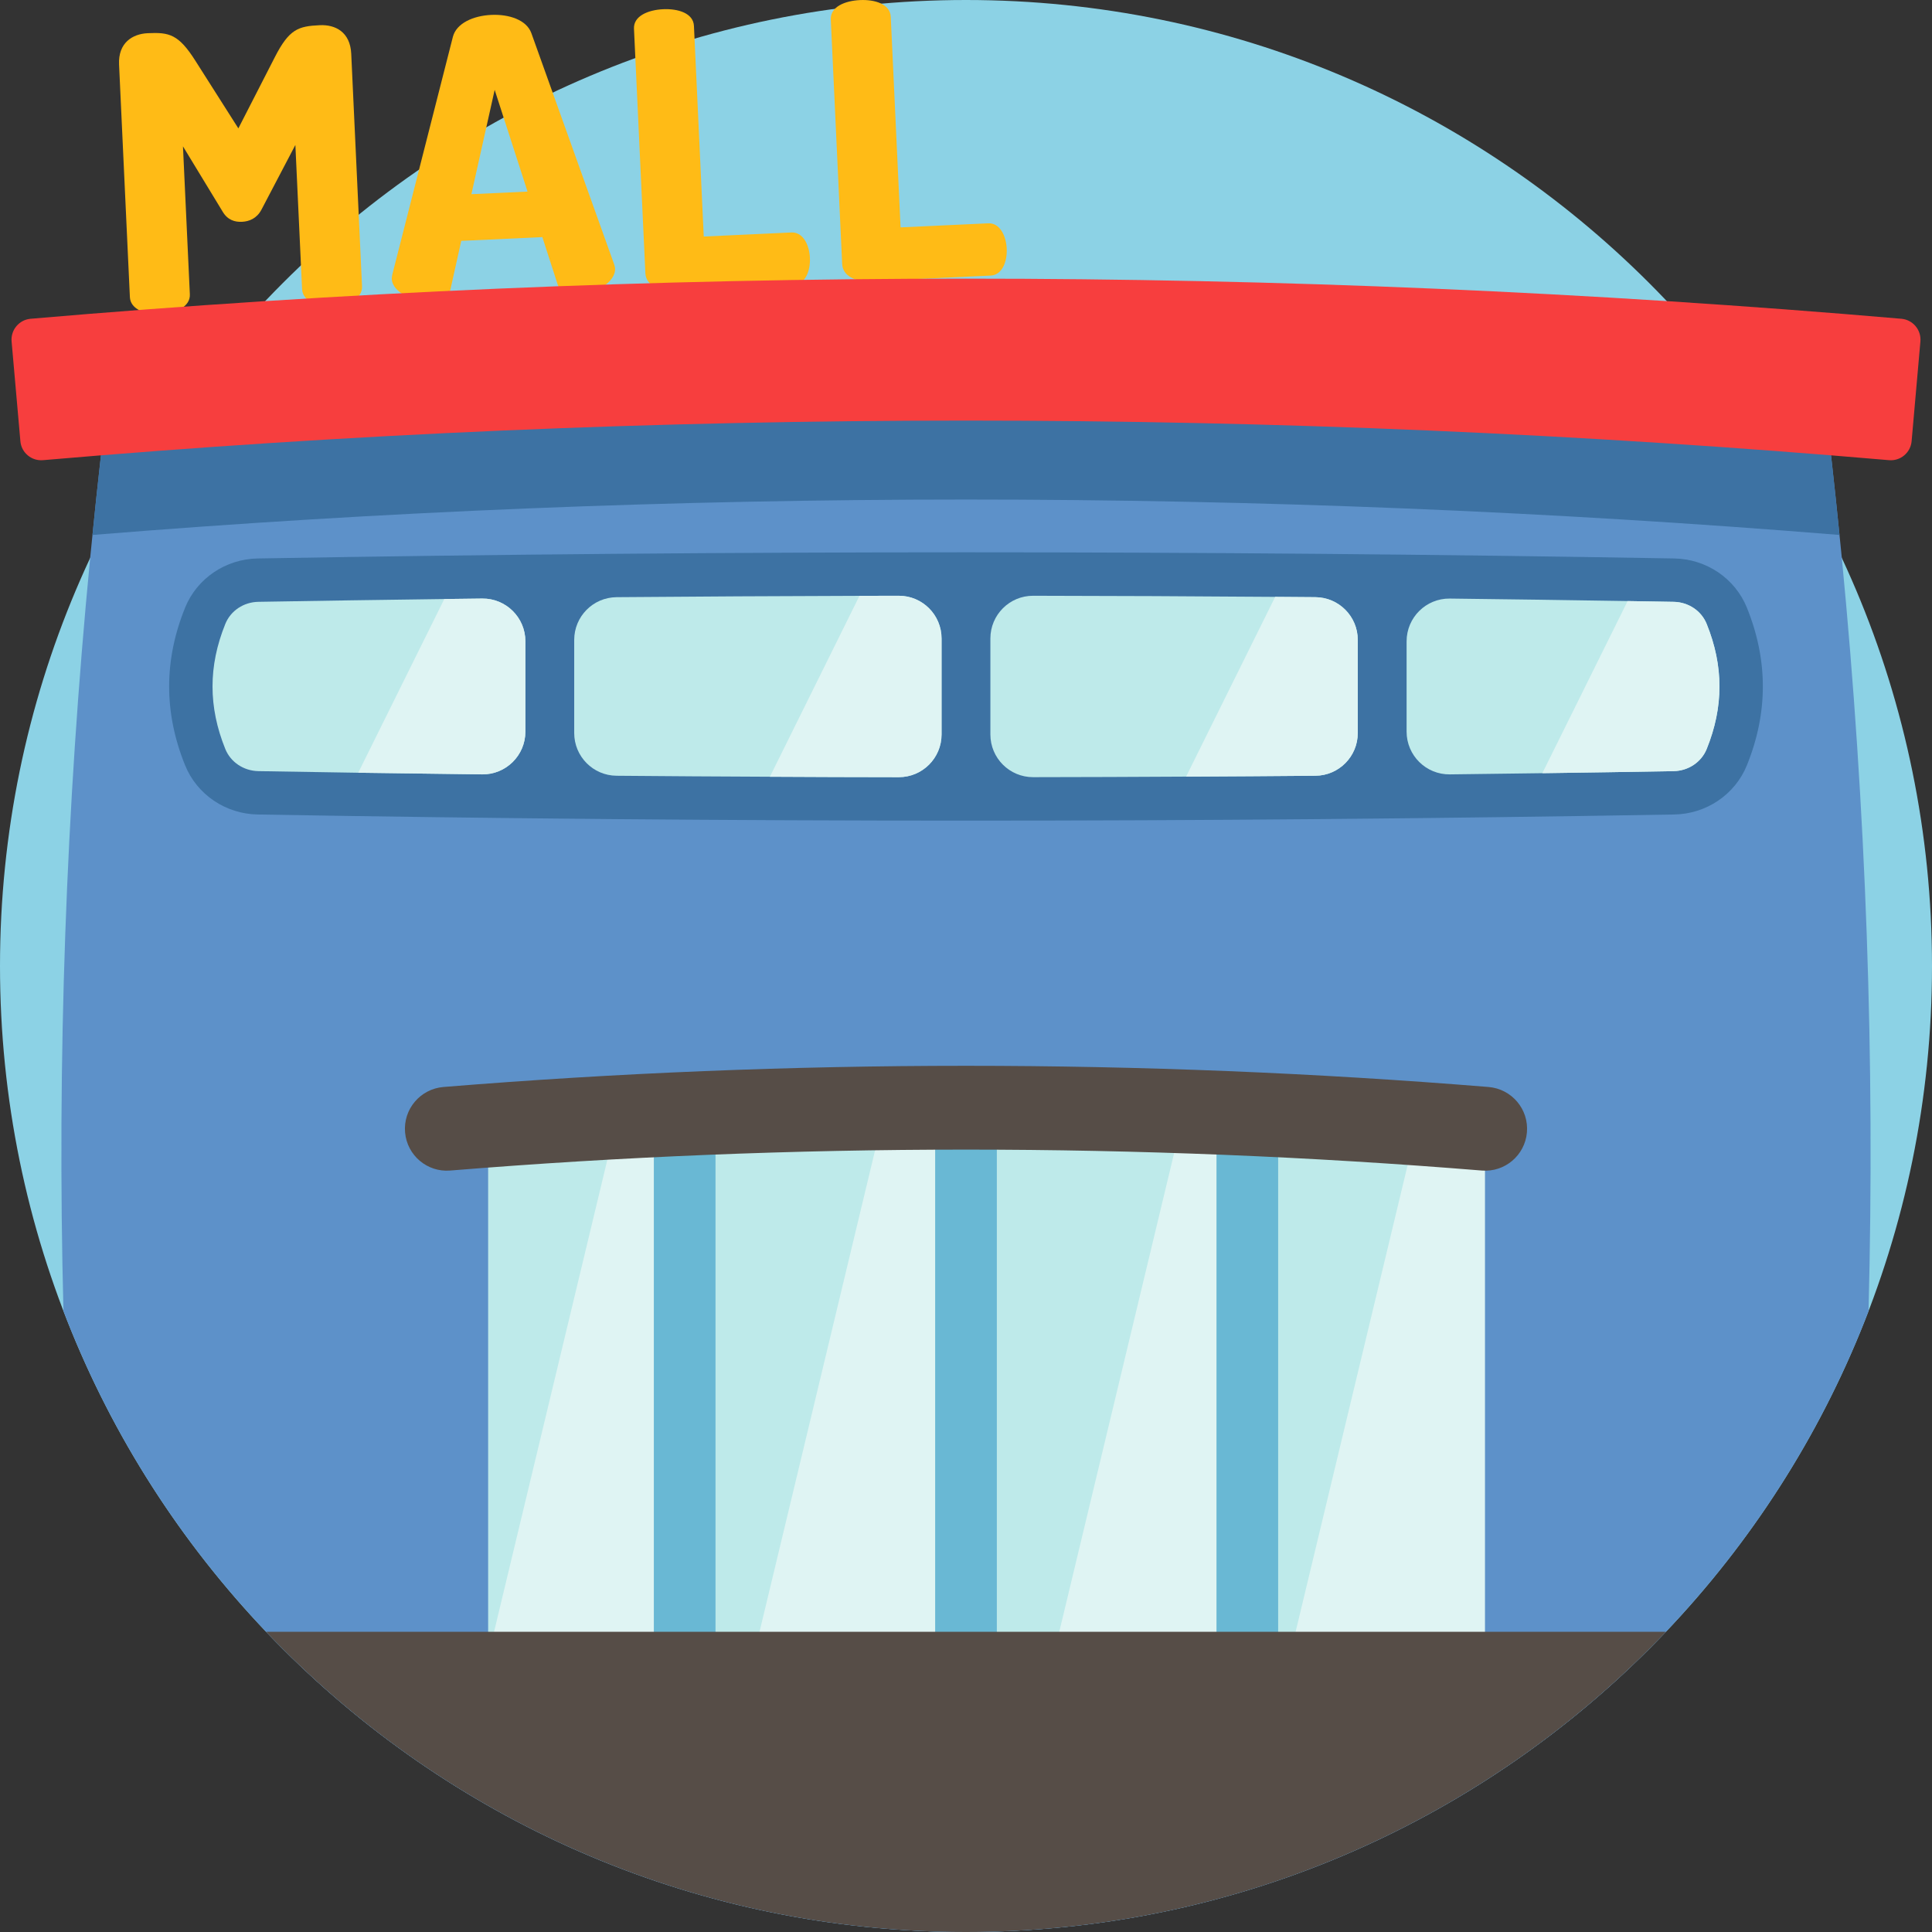 <svg height="512pt" viewBox="0 0 512 512" width="512pt" xmlns="http://www.w3.org/2000/svg"><rect x="0" y="0" width="512" height="512" fill="#333333" stroke="none"/><path d="m512 256c0 141.387-114.613 256-256 256s-256-114.613-256-256 114.613-256 256-256 256 114.613 256 256zm0 0" fill="#8cd2e5"></path><g fill="#ffbb16"><path d="m69.277 55.582c-1.219 2.301-3.223 3.109-5.16 3.199-1.832.086-3.797-.438-5.129-2.723l-10.5-17.273 1.824 39.219c.152 3.262-3.746 5.074-7.719 5.258-3.973.188-8.02-1.258-8.172-4.52l-2.867-61.629c-.27-5.805 3.602-8.129 7.574-8.316 5.707-.266 8.18.234 12.695 7.375l11.344 17.848 9.641-18.824c3.836-7.527 6.254-8.254 11.957-8.52 4.074-.191 8.047 1.77 8.316 7.574l2.863 61.629c.152 3.262-3.742 5.074-7.719 5.262-3.973.184-8.02-1.262-8.172-4.52l-1.777-38.203zm0 0"></path><path d="m103.82 73.883c-.016-.305.066-.719.148-1.133l16.059-63.02c.957-3.617 5.457-5.562 10.145-5.781s9.352 1.301 10.637 4.816l21.941 61.254c.121.398.238.805.254 1.109.176 3.77-5.504 6.789-9.883 6.992-2.547.117-4.621-.602-5.332-2.711l-4.059-12.574-21.492 1-2.871 12.895c-.512 2.168-2.512 3.078-5.059 3.195-4.379.203-10.312-2.277-10.488-6.043zm35.98-23.113-8.707-26.957-6.164 27.648zm0 0"></path><path d="m178.18 76.957c-3.465.16-7.004-1.309-7.152-4.57l-3.016-64.785c-.156-3.363 3.75-4.973 7.723-5.16 3.973-.184 8.012 1.059 8.168 4.422l2.598 55.82 23.227-1.078c3.055-.145 4.746 3.25 4.906 6.711.16 3.465-1.207 7-4.262 7.141zm0 0"></path><path d="m230.336 74.531c-3.461.16-7.004-1.309-7.152-4.57l-3.016-64.785c-.156-3.363 3.75-4.973 7.723-5.156 3.973-.188 8.012 1.055 8.168 4.418l2.598 55.82 23.227-1.078c3.055-.145 4.746 3.25 4.906 6.711.16 3.465-1.207 7-4.262 7.141zm0 0"></path></g><path d="m495.18 347.469c-12.203 31.871-30.582 60.688-53.695 84.973-46.637 49.016-112.496 79.559-185.48 79.559-72.988 0-138.848-30.543-185.48-79.559-23.113-24.285-41.516-53.113-53.707-85.004-1.727-66.527.637-133.059 7.082-199.586.199-2.027.398-4.055.609-6.082 1.262-12.684 2.695-25.367 4.262-38.062v-.012c7.68-.754 15.371-1.465 23.051-2.145 136.129-11.941 272.246-11.941 408.367.012 7.68.668 15.359 1.379 23.039 2.133v.012c1.578 12.695 3 25.379 4.262 38.062.211 2.02.41 4.035.609 6.051 6.445 66.551 8.809 133.098 7.082 199.648zm0 0" fill="#5d91c9"></path><path d="m129.363 298.348h253.273v141.953h-253.273zm0 0" fill="#beeaea"></path><path d="m277.113 447.449 36.762-153.188 17.023 2.723v157.047" fill="#dff4f3"></path><path d="m197.68 447.449 36.766-153.188 17.023 2.723v157.047" fill="#dff4f3"></path><path d="m127.328 447.449 36.766-153.188 17.02 2.723v157.047" fill="#dff4f3"></path><path d="m339.75 447.449 36.766-153.188 17.02 2.723v157.047" fill="#dff4f3"></path><path d="m173.277 298.348h16.34v149.102h-16.34zm0 0" fill="#69b8d4"></path><path d="m322.383 298.348h16.34v149.102h-16.34zm0 0" fill="#69b8d4"></path><path d="m247.828 298.348h16.344v149.102h-16.344zm0 0" fill="#69b8d4"></path><path d="m487.488 141.77c-153.703-12.516-309.266-12.516-462.98 0 1.262-12.684 2.695-25.367 4.262-38.062 150.914-11.926 303.543-11.926 454.457 0 1.578 12.695 3 25.379 4.262 38.062zm0 0" fill="#3d72a3"></path><path d="m500.605 121.949c-162.34-13.984-326.871-13.984-489.211 0-3.043.266-5.727-1.98-5.992-5.027l-2.328-26.426c-.27-3.059 1.992-5.758 5.047-6.02 164.512-14.176 331.242-14.176 495.758 0 3.055.262 5.316 2.961 5.047 6.02l-2.328 26.426c-.27 3.047-2.949 5.293-5.992 5.027zm0 0" fill="#f73e3e"></path><path d="m392.715 310.207c-90.777-7.398-182.652-7.398-273.43 0-6.074.492-11.402-4.027-11.934-10.098-.543-6.148 4.035-11.547 10.188-12.047 91.938-7.484 184.984-7.484 276.922 0 6.152.504 10.73 5.898 10.188 12.047-.531 6.07-5.859 10.59-11.934 10.098zm0 0" fill="#564d47"></path><path d="m441.484 432.441c-46.637 49.016-112.496 79.559-185.48 79.559-72.988 0-138.848-30.543-185.48-79.559zm0 0" fill="#564d47"></path><path d="m443.719 148c-125.148-2.176-250.293-2.176-375.441 0-8.434.145-16.074 5.242-19.234 13.062-5.625 13.906-5.625 27.812 0 41.723 3.16 7.82 10.801 12.918 19.234 13.062 125.148 2.172 250.293 2.172 375.441 0 8.434-.145 16.074-5.242 19.234-13.062 5.625-13.91 5.625-27.816 0-41.723-3.16-7.82-10.801-12.918-19.234-13.062zm0 0" fill="#3d72a3"></path><path d="m139.234 169.953v23.938c0 6.301-5.148 11.398-11.449 11.328-10.961-.129-21.914-.273-32.852-.43-8.832-.137-17.66-.273-26.457-.43-3.918-.074-7.367-2.383-8.777-5.883-4.504-11.137-4.504-21.965 0-33.102 1.41-3.512 4.859-5.82 8.777-5.883 16.371-.281 32.797-.531 49.266-.742 3.344-.043 6.688-.082 10.043-.125 6.301-.074 11.449 5.027 11.449 11.328zm0 0" fill="#beeaea"></path><path d="m249.523 169.211v25.422c0 6.258-5.078 11.336-11.336 11.324-11.367-.008-22.758-.051-34.156-.113-13.531-.051-27.086-.145-40.637-.262-6.219-.051-11.223-5.109-11.223-11.324v-24.672c0-6.219 5.004-11.273 11.223-11.328 21.48-.176 42.965-.301 64.375-.355 3.48-.008 6.949-.02 10.418-.02 6.258-.012 11.336 5.066 11.336 11.328zm0 0" fill="#beeaea"></path><path d="m359.824 169.586v24.672c0 6.215-5.004 11.273-11.223 11.324-11.43.094-22.852.18-34.273.23-13.531.082-27.051.125-40.531.145-6.27.012-11.336-5.066-11.336-11.324v-25.422c0-6.262 5.066-11.34 11.336-11.328 21.316.031 42.715.125 64.137.293 3.551.02 7.117.051 10.668.082 6.219.055 11.223 5.109 11.223 11.328zm0 0" fill="#beeaea"></path><path d="m452.297 198.477c-1.41 3.5-4.859 5.809-8.777 5.883-11.566.199-23.164.387-34.785.543-8.168.117-16.34.219-24.523.316-6.301.07-11.449-5.027-11.449-11.328v-23.938c0-6.301 5.148-11.402 11.449-11.328 15.738.188 31.465.406 47.125.66 4.066.07 8.129.133 12.184.207 3.918.062 7.367 2.371 8.777 5.883 4.504 11.137 4.504 21.965 0 33.102zm0 0" fill="#beeaea"></path><path d="m139.234 169.953v23.938c0 6.301-5.148 11.398-11.449 11.328-10.961-.129-21.914-.273-32.852-.43l22.809-46.039c3.344-.043 6.688-.082 10.043-.125 6.301-.074 11.449 5.027 11.449 11.328zm0 0" fill="#dff4f3"></path><path d="m249.523 169.211v25.422c0 6.258-5.078 11.336-11.336 11.324-11.367-.008-22.758-.051-34.156-.113l23.738-47.941c3.48-.008 6.949-.02 10.418-.02 6.258-.012 11.336 5.066 11.336 11.328zm0 0" fill="#dff4f3"></path><path d="m359.824 169.586v24.672c0 6.215-5.004 11.273-11.223 11.324-11.43.094-22.852.18-34.273.23l23.605-47.637c3.551.02 7.117.051 10.668.082 6.219.055 11.223 5.109 11.223 11.328zm0 0" fill="#dff4f3"></path><path d="m452.297 198.477c-1.41 3.5-4.859 5.809-8.777 5.883-11.566.199-23.164.387-34.785.543l22.602-45.617c4.066.07 8.129.133 12.184.207 3.918.062 7.367 2.371 8.777 5.883 4.504 11.137 4.504 21.965 0 33.102zm0 0" fill="#dff4f3"></path></svg>